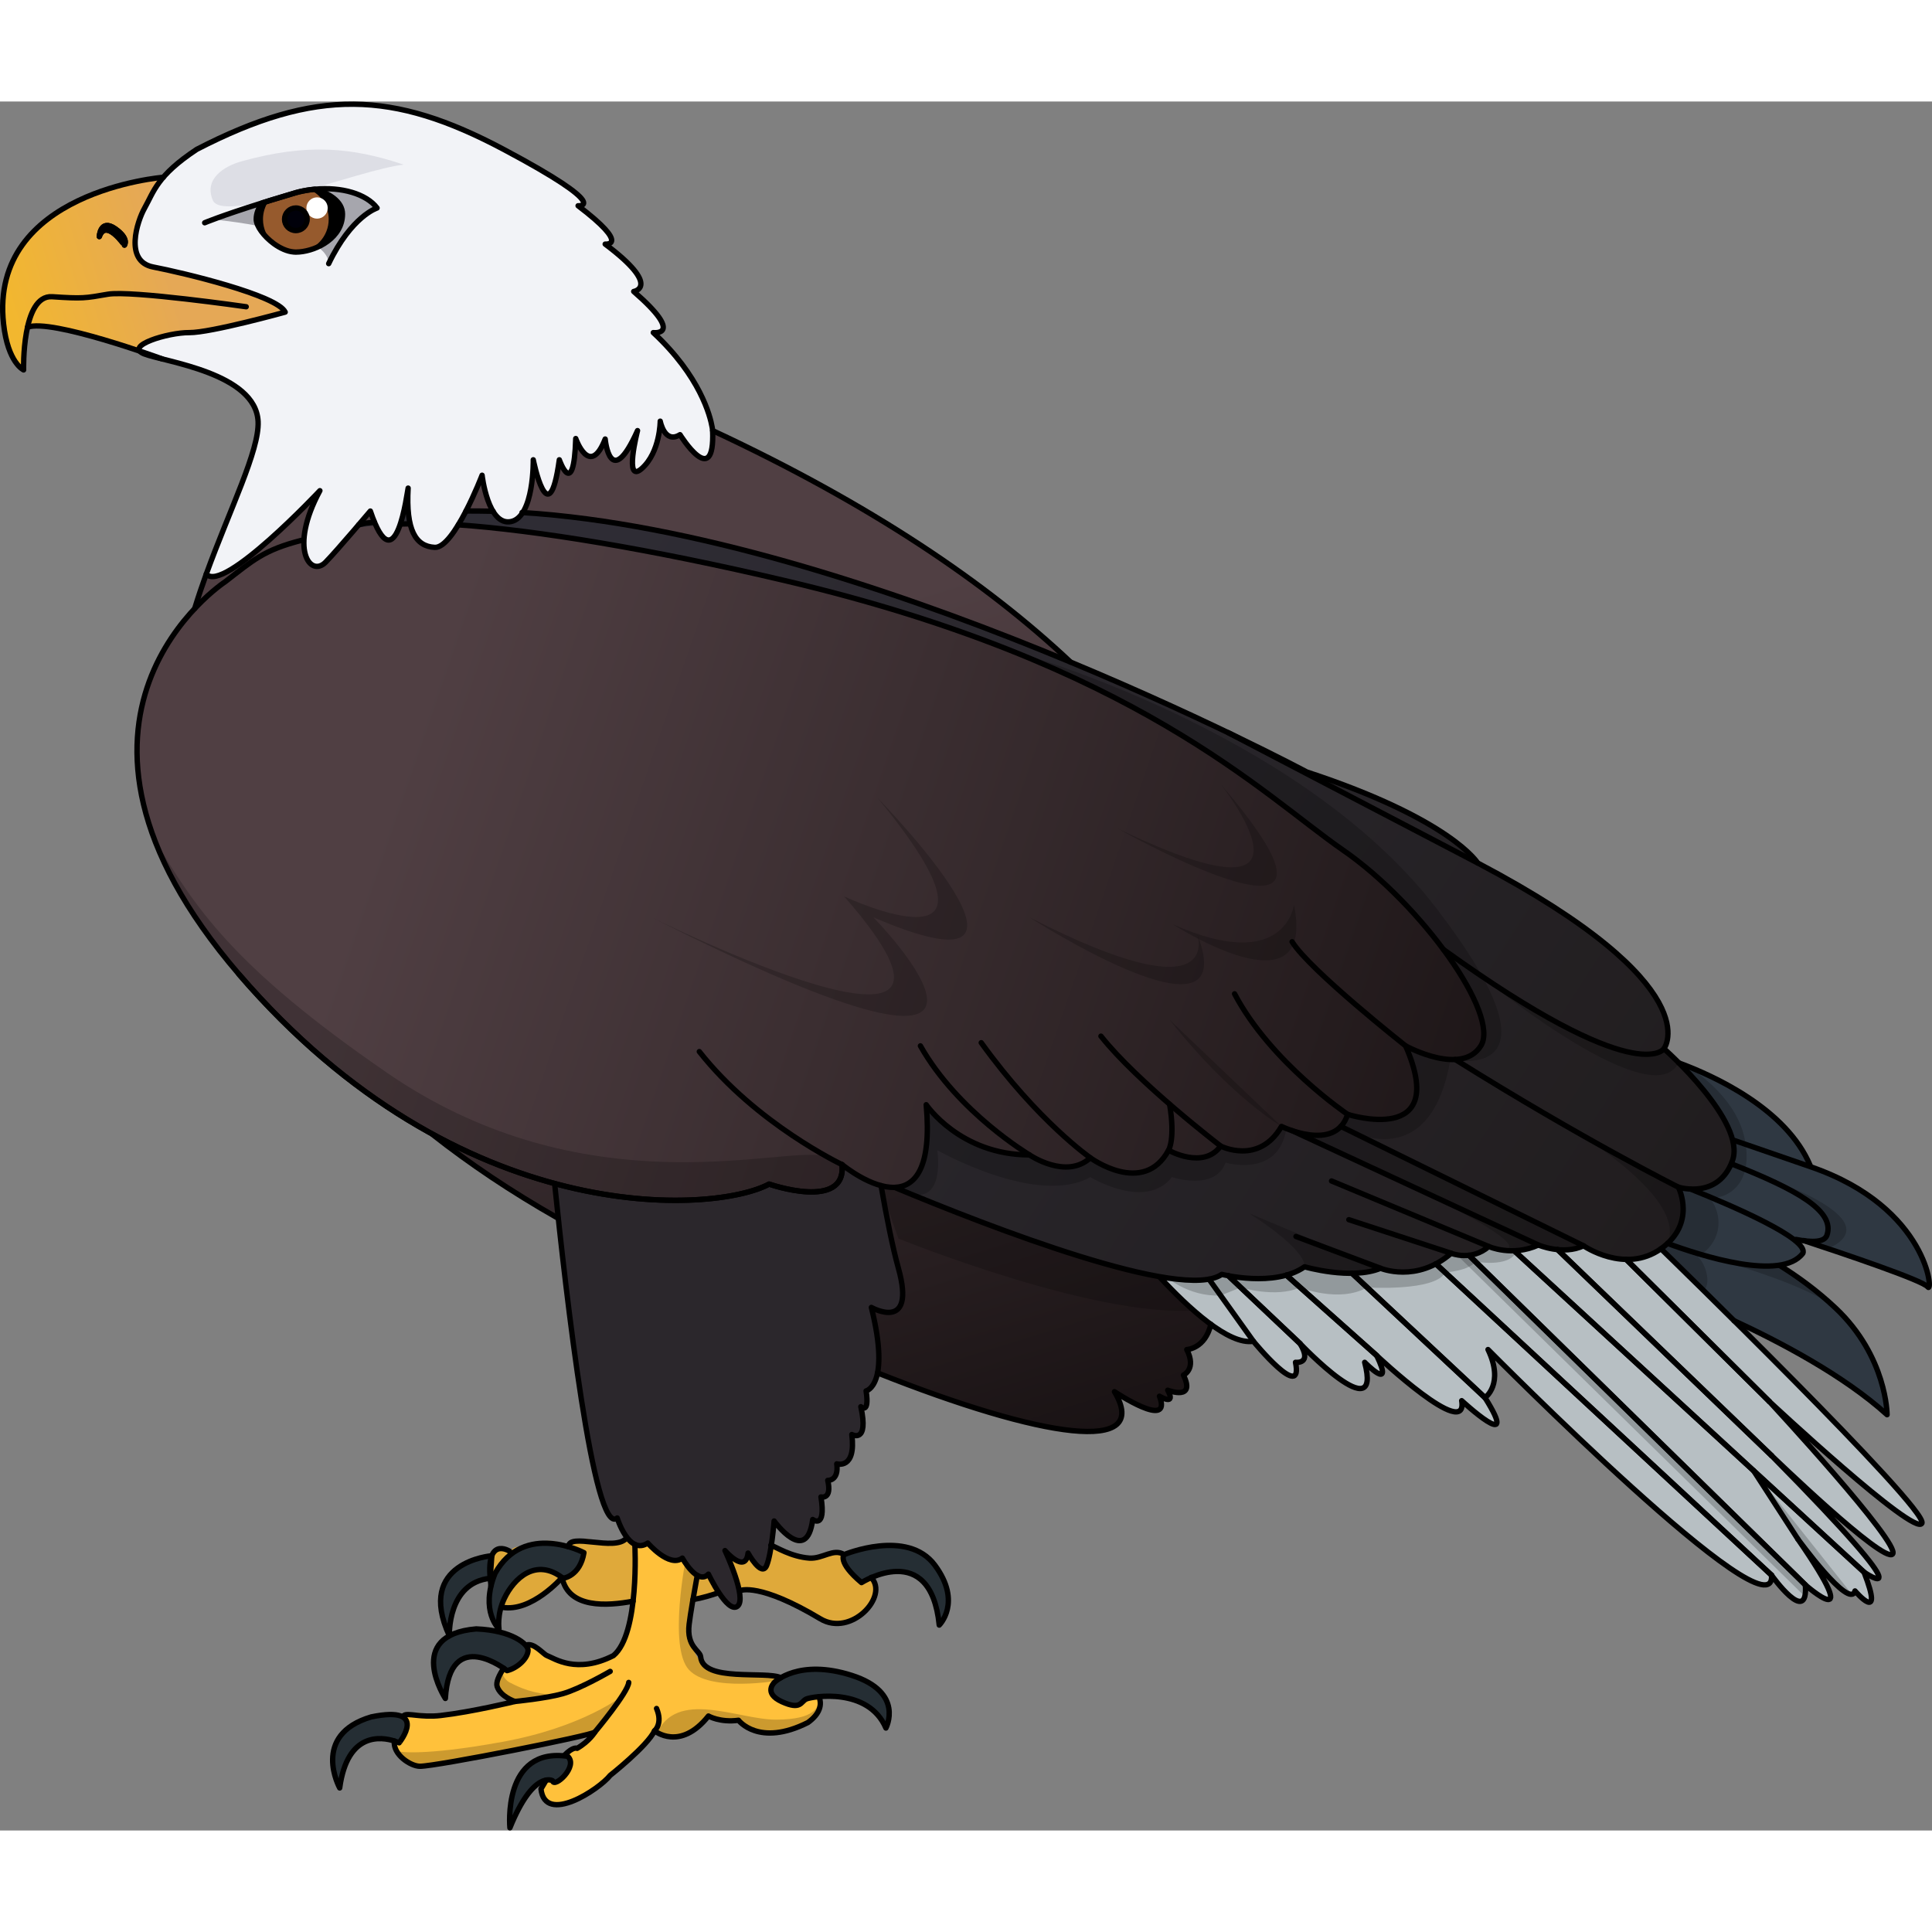 <?xml version="1.0" encoding="utf-8"?>
<!-- Created by: Science Figures, www.sciencefigures.org, Generator: Science Figures Editor -->
<svg version="1.1" xmlns="http://www.w3.org/2000/svg" xmlns:xlink="http://www.w3.org/1999/xlink" 
	 width="800px" height="800px" viewBox="0 0 360.202 322.352" enable-background="new 0 0 360.202 322.352"
	 xml:space="preserve">
<rect x="0" y="0" width="360.202" height="322.352" fill="#808080" stroke="none"/>
<g id="Layer_1">
</g>
<g id="Camada_3">
</g>
<g id="Camada_2">
	<g>
		<g>
			<g>
				<g>
					<path fill="#2F3842" d="M308.177,211.839c0,0,22.9,9.627,27.947,2.898c1.589-3.739-26.452-14.114-26.452-14.114
						L308.177,211.839z"/>
					<path fill="#2F3842" d="M309.579,178.096c0,0,24.302,6.823,28.695,22.526c4.393,15.703-34.116-13.366-34.116-13.366
						L309.579,178.096z"/>
					<path fill="#2F3842" d="M331.807,210.904c0,0,26.47,8.506,27.591,10.095c1.122,1.589,0.187-14.768-21.685-22.339
						c-21.872-7.571-23.18-7.945-23.18-7.945l-1.776,12.73L331.807,210.904z"/>
					<path opacity="0.2" d="M328.355,200.352c0,0,24.73,7.96,12.468,13.522l-6.862-3.198L328.355,200.352z"/>
					<path fill="#2F3842" d="M314.066,223.335c0,0,24.395,9.347,37.762,21.498c0,0,0-10.842-9.627-19.909
						c-9.627-9.067-20.809-13.273-20.809-13.273l-11.438-2.778l-4.206-0.4L314.066,223.335z"/>
					<path fill="#2F3842" d="M309.299,202.679c0,0,29.536,13.833,31.312,8.693s-7.758-9.627-23.367-15.422
						c-15.609-5.795-7.945,6.262-7.945,6.262V202.679z"/>
					<linearGradient id="SVGID_1_" gradientUnits="userSpaceOnUse" x1="109.564" y1="62.519" x2="177.997" y2="282.166">
						<stop  offset="0.198" style="stop-color:#503F43"/>
						<stop  offset="1" style="stop-color:#110C0D"/>
					</linearGradient>
					<path fill="url(#SVGID_1_)" d="M232.411,212.796c-3.13,9.34-6.58,14.84-6.58,14.84c-0.27,1.37-0.74,2.36-1.29,3.09
						c-0.74,0.99-1.6,1.48-2.26,1.73c-0.01,0-0.01,0-0.01,0c-0.59,0.22-1.01,0.23-1.01,0.23c1.87,3.64-0.62,4.76-0.62,4.76
						c2.32,4.77-2.64,2.93-2.93,2.82c1.6,2.96-1.33,1.24-1.54,1.12c2.5,6.43-8.39-0.85-8.39-0.85c6.74,11.35-11.91,8.93-40.63-2.11
						c-1.16-0.45-2.34-0.91-3.54-1.39c-16.85-6.69-36.79-16.15-56.97-27.38c-0.65-0.36-1.3-0.72-1.95-1.09
						c-57.62-32.39-70.87-75.71-71.5-95.27c-0.26-7.98,2.25-16.86,5.27-25.2l0.01,0.01c8.21-24.31,71.3-40.66,94.39-26.75
						C248.811,115.446,242.261,183.286,232.411,212.796z"/>
					<path opacity="0.2" d="M232.411,207.254c-3.13,9.34-6.58,14.84-6.58,14.84c-0.27,1.37-0.74,2.36-1.29,3.09
						c-18.22,2.58-57.03-13.19-57.03-13.19l-11.75-33.04l68.23,20.37C223.991,199.324,229.081,202.604,232.411,207.254z"/>
					<path opacity="0.2" d="M316.499,215.338c1.955-0.984,3.402-2.92,3.791-5.074c0.389-2.154-0.288-4.474-1.774-6.081
						c2.45,0.649,5.082-1,6.22-3.264s1.059-4.955,0.56-7.44c-1.362-6.779-7.434-11.983-13.455-15.384
						c-1.29-0.729-1.164-2.249-2.572-1.791c-1.746,0.569-9.685-2.25-10.276-0.511c-1.645,4.842-5.807,10.892-6.884,15.892
						c-1.045,4.854,8.085,13.484,8.708,18.411c0.623,4.926,2.678,9.81,6.409,13.086c1.218,1.069,2.72,1.991,4.339,1.905
						c2.291-0.121,1.769-1.828,2.961-2.717c0.898-0.67,1.192,0.079,2.216-0.182C319.502,221.486,318.145,216.741,316.499,215.338z"
						/>
					<path fill="#B7BFC3" d="M209.988,211.932c0,0,15.983,20.47,23.694,19.208c0,0,9.394,11.497,7.851,3.926
						c0,0,3.225,0.421,0.841-3.505c0,0,15.422,16.264,12.058,3.505c0,0,5.608,5.748,2.243-1.262c0,0,17.105,16.123,15.843,8.412
						c0,0,11.216,10.375,4.346-0.561c0,0,3.645-2.524,0.561-8.973c0,0,53.838,54.399,52.857,42.061c0,0,6.87,9.671,6.309,1.821
						c0,0,11.497,10.096-1.402-8.551c0,0,9.674,13.319,10.656,9.674c0,0,5.608,6.59,1.682-3.505c0,0,13.039,8.973-17.245-21.732
						c0,0,20.89,20.189,22.573,18.367c1.682-1.823-22.993-28.461-22.993-28.461s27.2,25.377,28.461,22.713
						c1.262-2.664-48.651-51.174-48.651-51.174l-31.406-18.367L209.988,211.932z"/>
					<path opacity="0.2" d="M217.141,218.927c0,0,4.32,3.968,10.44,3.679l3.739-1.499c0,0,6.589,2.03,11.055,0
						c0,0,7.299,2.953,12.517,0c0,0,12.683,0.792,14.55-2.789c0,0,4.524-0.324,5.632-2.033c0,0,6.11,1.16,7.569-1.714
						C282.642,214.571,219.661,181.877,217.141,218.927z"/>
					<path fill="#DFA93A" d="M122.449,278.476c0,0-15.707,5.4-17.567-3.51c0,0-13.569,12.39-13.381,1.35
						c-1.17-9.09,3.512-6.03,3.512-6.03c1.798-1.8,2.698-0.09,2.698-0.09s3.6-3.628,8.28-0.734c0,0,1.8-2.866,5.67-0.706
						c0,0,1.658-0.72,2.404,0.36c0,0,3.716-2.07,6.416-2.07c1.905,0,9.831-2.669,25.858,3.324c4.057,1.517,8.419,0.336,11.042,0.546
						c7.778,0.624,8.408,14.13-2.622,12.514c0,0-13.218-7.474-19.383-5.944C132.23,278.267,126.037,281.446,122.449,278.476z"/>
					<linearGradient id="SVGID_2_" gradientUnits="userSpaceOnUse" x1="94.278" y1="112.836" x2="305.958" y2="248.916">
						<stop  offset="0" style="stop-color:#2E2C34"/>
						<stop  offset="1" style="stop-color:#201C1D"/>
					</linearGradient>
					<path fill="url(#SVGID_2_)" d="M322.991,197.486c-2.59,7.12-9.73,5.02-10.08,4.92c0.02,0.04,0.19,0.38,0.38,0.94
						c0.67,2.01,1.57,6.87-3.62,10.55c-6.73,4.77-14.44-0.56-14.44-0.56c-3.78,1.82-8.41-0.14-8.41-0.14
						c-4.91,2.24-9.25,0.28-9.25,0.28c-3.23,2.8-7.01,1.26-7.01,1.26c-6.45,5.61-13.16,2.8-13.16,2.8
						c-5.45,2.25-14.18-0.28-14.18-0.28c-5.61,3.93-15.43,1.41-15.43,1.41c-1.43,1-3.89,1.3-7.05,1.07
						c-13.47-0.94-39.69-11.28-53.95-17.29c-0.94-0.4-1.83-0.77-2.66-1.13c-1.42-0.6-2.67-1.14-3.7-1.6
						c-1.97-0.86-3.19-1.41-3.41-1.5c-0.02-0.01-0.03-0.02-0.03-0.02c0.84,8.69-13.6,3.64-13.6,3.64
						c-5.25,2.85-20.63,5.12-39.98-0.1c-17.85-4.81-39.08-16.01-58.86-39.02c-41.22-47.95,0-73.19,0-73.19
						c2.8-2.41,5.89-4.44,9.24-6.14h0.01c57.51-29.12,189.84,41.62,189.84,41.62c26.92,8.83,31.85,16.96,31.85,16.96
						c43.63,23,34.74,34.63,34.74,34.63s6.45,5.69,10.29,11.68C322.621,191.546,323.931,194.906,322.991,197.486z"/>
					<path opacity="0.2" d="M166.791,202.446c0,0,9.339,6.07,7.975-6.92c0,0,18.615,10.59,28.515,5.01c0,0,10.284,6.3,15.222,0
						c0,0,8.018,2.7,9.988-2.7c0,0,9.908,2.949,11.339-6.355s-17.469-12.005-17.469-12.005l-57.42-5.22l-2.1,11.951L166.791,202.446
						z"/>
					<path fill="#FFC13B" d="M152.941,298.646c-3.18,7.14-11.79,6.207-15.25,3.16c0,0-4.25,0.1-5.61-0.8
						c-6.55,6.14-7.61,2.55-9.92,3.21c-0.88,0.25-1.82,1.45-3.53,3.61c-5.45,6.89-21.21,15.26-16.78,5.11
						c1.22-3.95,7.35-7.11,8.07-8.04c0.32-0.4-0.39-0.39-2.96,0.16c-5.48,1.18-15.81,3.51-18.72,3.77
						c-6.98,2.3-11.07,1.62-12.76,0.41c-0.31-0.22-0.57-0.47-0.79-0.74c-0.07-0.07-0.12-0.15-0.18-0.23
						c-0.04-0.06-0.08-0.12-0.12-0.18c-0.07-0.11-0.14-0.22-0.19-0.34c-0.04-0.06-0.07-0.11-0.09-0.17c-0.01,0-0.01,0-0.01,0
						c-1.04-2.27-0.01-5.3,1.2-6.66c1.77-1.45,6.26,0.47,6.26,0.47c4.99-1.12,10.55-2.62,14.44-3.09c-3.58-0.77-3.56-3.34-2.3-5.77
						c1.06-2.07,3.01-4.04,4.4-4.74c4.38,1.6,6.95,3.73,11.53,3.29c10.95,0.43,7.61-19.27,9.44-23.88c3.1-5.51,11.61-0.4,12.31,0.04
						c-0.23,1.63-0.68,3.94-1.14,6.3c-0.39,2.02-0.78,4.07-1.04,5.76c-2.34,12.87,3.57,14.07,10.11,14.16h0.13
						c2.52,0.03,5.12-0.09,7.37,0.23c2.71,0.39,4.91,1.41,5.87,4.09v0.01C152.781,298.056,152.871,298.346,152.941,298.646z"/>
					<path opacity="0.2" d="M109.921,304.896c0.32-0.4-0.39-0.39-2.96,0.16c-5.48,1.18-15.81,3.51-18.72,3.77
						c-6.98,2.3-11.07,1.62-12.76,0.41c-0.31-0.22-0.57-0.47-0.79-0.74c-0.07-0.07-0.12-0.15-0.18-0.23
						c-0.04-0.06-0.08-0.12-0.12-0.18c-0.07-0.11-0.14-0.22-0.19-0.34c-0.04-0.05-0.07-0.11-0.1-0.17c0,0,0,0,0.01,0
						c0.24,0.06,4.4,1,19.51-1.74c15.09-2.73,22.49-8.6,22.94-8.96L109.921,304.896z"/>
					<path opacity="0.2" d="M146.811,293.686l-1.67,0.71c0,0-12.78,2.26-16.7-2.01c-3.92-4.26-0.5-21.12-0.5-21.12l2.3,2.27
						c-0.39,2.02-0.78,4.07-1.04,5.76c-2.34,12.87,3.57,14.07,10.11,14.16c0.02,0.03,0.03,0.05,0.03,0.05
						c0.03-0.02,0.07-0.03,0.1-0.05C141.961,293.486,144.561,293.366,146.811,293.686z"/>
					<path fill="#2B272C" d="M162.461,224.826c3.64,14.59-0.98,15.57-0.98,15.57c0.08,0.52,0.12,0.96,0.14,1.33
						c0.17,2.81-1.12,1.61-1.12,1.61c1.54,7.01-1.69,5.19-1.69,5.19c0.84,6.59-2.8,5.47-2.8,5.47c0.42,3.22-1.68,3.08-1.68,3.08
						c0.84,3.65-1.27,3.09-1.27,3.09c0.99,6.16-1.54,4.2-1.54,4.2c-1.12,8.69-7.2,0.28-7.2,0.28s-0.46,6.08-1.4,8.32
						c-0.93,2.24-3.46-2.34-3.46-2.34c-0.45,3.93-4.14-0.27-4.29-0.44c0.2,0.43,4.15,8.9,2.33,10.35c-1.87,1.5-5.42-5.98-5.42-5.98
						c-2.06,2.15-4.86-2.99-4.86-2.99c-2.43,1.87-6.45-2.8-6.45-2.8c-3.55,2.33-5.7-4.68-5.7-4.68
						c-4.36,3.71-9.56-41.85-11.66-62.35c-0.61-5.89-0.96-9.71-0.96-9.71l57.76-16.55c0,0,1.48,11.31,3.4,22.84
						c0.17,1,0.34,2,0.52,3c1.07,6.22,2.26,12.22,3.38,16.22C170.871,229.596,162.461,224.826,162.461,224.826z"/>
					<path fill="#252E34" d="M144.419,294.699c0,0-2.243,2.01,1.355,3.645s3.492-0.047,4.574-0.514
						c1.081-0.467,11.55-2.243,14.821,5.421c0,0,3.552-6.636-6.356-9.814C148.906,290.259,144.419,294.699,144.419,294.699z"/>
					<path fill="#252E34" d="M103.012,313.066c0,0-3.552-2.056-7.945,8.786c0,0-1.467-15.105,10.777-13.329
						C107.901,310.392,103.302,314.57,103.012,313.066z"/>
					<path fill="#252E34" d="M74.411,306.009c0,0-9.324-4.579-11.076,8.412c0,0-5.468-9.884,5.889-13.249
						C80.159,298.929,74.411,306.009,74.411,306.009z"/>
					<path fill="#252E34" d="M94.53,292.549c0,0-10.655-8.482-11.497,5.188c0,0-7.711-11.847,5.748-12.969
						c6.75,0.264,9.675,2.916,9.674,3.926C98.454,290.33,96.344,292.128,94.53,292.549z"/>
					<path fill="none" d="M110.91,303.999c0,0,0.794-1.402,1.869-1.589c0,0-0.467-1.215,0.981-1.776c0,0-0.467-1.122,1.869-2.337
						c0,0,1.496-1.729,1.589-3.552"/>
					<path fill="none" d="M122.033,303.766c0,0,1.589-1.309,0.374-4.159"/>
					<path opacity="0.2" d="M249.989,191.086l-12.869-8.37l-48.988-80.48c0,0,53.848,14.6,79.588,48.08s2.693,28.289,2.693,28.289
						C266.447,201.494,249.989,191.086,249.989,191.086"/>
					<linearGradient id="SVGID_3_" gradientUnits="userSpaceOnUse" x1="11.866" y1="106.069" x2="322.906" y2="212.629">
						<stop  offset="0.198" style="stop-color:#503F43"/>
						<stop  offset="1" style="stop-color:#110C0D"/>
					</linearGradient>
					<path fill="url(#SVGID_3_)" d="M276.091,176.056c-3.53,5.64-13.61,0.24-14.03,0.01c8.26,18.89-10.81,12.77-10.81,12.77
						c-2.25,7.2-12.33,2.25-12.33,2.25c-4.23,7.29-11.34,3.66-11.34,3.66c-3.24,4.46-9.72,0.78-9.72,0.78
						c-4.68,8.67-14.58,1.41-14.58,1.41c-4.5,4.14-11.34-0.54-11.34-0.54c-12.96,0-19.26-9.36-19.26-9.36
						c1.07,11.92-2.11,15.28-5.89,15.41c-4.29,0.15-9.34-3.88-9.77-4.23c-0.02-0.01-0.03-0.02-0.03-0.02
						c0.03,0.33,0.04,0.64,0.03,0.93c-0.27,7.38-13.63,2.71-13.63,2.71c-0.77,0.41-1.75,0.82-2.93,1.19
						c-14.35,4.49-57.82,4-95.91-40.31c-7.98-9.28-12.96-17.71-15.82-25.27c-11.88-31.5,13.27-47.92,13.27-47.92
						c15.75-12.16,35.78-15.12,90.19-3.4c4.49,0.97,9.23,2.04,14.21,3.21c65.28,15.36,89.16,39.98,103.92,50.18
						C265.081,149.716,279.691,170.296,276.091,176.056z"/>
					<path fill="#252E34" d="M160.621,276.136c0,0,12.87-8.19,14.49,7.92c0,0,4.32-4.23-0.81-11.16
						c-5.13-6.93-16.92-1.98-16.92-1.98S156.031,272.266,160.621,276.136z"/>
					<path fill="#252E34" d="M104.971,275.332c0,0,3.18-0.366,3.9-4.776c0,0-11.16-5.898-16.57,3.857
						c-2.844,7.104,0.73,10.355,0.73,10.355s-0.414-2.699,0.99-5.662C95.816,275.317,99.954,271.396,104.971,275.332z"/>
					<path fill="#252E34" d="M91.694,271.128c0,0-14.288,1.112-7.915,14.94c0,0-0.414-9.92,7.614-10.736L91.694,271.128z"/>
					<line fill="none" x1="243.641" y1="125.006" x2="192.481" y2="106.396"/>
					<line fill="none" x1="275.491" y1="141.966" x2="230.172" y2="120.107"/>
					<line fill="none" x1="335.19" y1="268.014" x2="326.935" y2="255.263"/>
					<line fill="none" x1="242.375" y1="231.561" x2="229.015" y2="218.927"/>
					<line fill="none" x1="256.676" y1="233.804" x2="239.83" y2="218.811"/>
					<line fill="none" x1="276.865" y1="241.655" x2="252.063" y2="218.461"/>
					<path fill="none" d="M76.891,66.156c0,0.01,0,0.03-0.01,0.04"/>
					<linearGradient id="SVGID_4_" gradientUnits="userSpaceOnUse" x1="2.475" y1="40.709" x2="66.018" y2="21.647">
						<stop  offset="0" style="stop-color:#F2B72F"/>
						<stop  offset="0.458" style="stop-color:#E5A856"/>
					</linearGradient>
					<path fill="url(#SVGID_4_)" d="M5.131,42.083c4.19-2.138,25.135,5.919,25.135,5.919l36.575-7.486l-36.39-26.39
						c0,0-32.523,2.589-29.788,27.318c0.808,7.308,3.739,8.599,3.739,8.599S4.272,42.522,5.131,42.083z"/>
					<path fill="#F2F3F7" d="M126.781,62.116c-2.88,1.8-3.69-2.52-3.69-2.52s0,5.76-3.42,8.82c-3.42,3.06-0.81-7.06-0.81-7.06
						c-5.13,11.47-6.03,1.57-6.03,1.57c-2.88,7.38-5.49-0.09-5.49-0.09c-0.36,11.7-3.06,3.96-3.06,3.96c-1.98,14.4-4.86,0-4.86,0
						s0.18,10.62-4.14,11.52c-4.32,0.9-5.4-8.64-5.4-8.64s-5.22,13.63-8.82,13.45c-3.6-0.18-5.628-4.202-4.969-11.048
						c-0.158,0.533-2.531,17.518-7.043,4.277c0,0-6.015,7.137-8.328,9.521c-2.87,2.96-6.93-2.49-1.08-13.32
						c0,0-18.05,19.23-21.17,15.55l-0.01-0.01c4.4-12.11,9.91-23.07,9.66-28.43c-0.42-9.04-17.45-11.14-21.24-12.61
						c-3.78-1.48,4.42-4,8.41-3.97c4,0.03,17.88-3.82,17.88-3.82c-1.47-3.15-19.14-7.36-24.61-8.41c-5.46-1.05-2.97-8.55-1.61-10.97
						c1.75-3.12,2.31-6.06,9.74-10.97c22.3-11.5,36.6-10.94,57.19,0c20.58,10.94,13.9,10.52,13.9,10.52
						c9.95,7.57,5.05,7.15,5.05,7.15c10.65,7.99,5.32,8.83,5.32,8.83c9.68,8.41,3.65,7.67,3.65,7.67
						c8.75,8.13,10.61,15.55,10.98,17.67c0.02,0.2,0.072,0.398,0.08,0.6C133.312,72.646,126.781,62.116,126.781,62.116z"/>
					<path fill="#A6A6AD" d="M39.257,21.956c0,0,21.744,1.7,22.024,8.27c0,0,3.12-8.357,9.02-10.373
						C70.301,19.853,64.953,10.955,39.257,21.956z"/>
					<path d="M63.851,20.976c0,4.67-5.31,7.1-8.69,7.1c-3.39,0-7.39-4.02-7.39-6.12c0-1.12,0.44-2.16,1.14-3.06h0.01
						c0.38-0.12,0.76-0.24,1.16-0.36c0-0.01,0-0.01,0.01-0.01c1.52-0.47,3.2-0.98,5.07-1.53c0.88-0.24,1.78-0.42,2.66-0.54
						c0.29-0.04,0.58-0.08,0.87-0.1h0.01C61.361,17.106,63.851,18.666,63.851,20.976z"/>
					<path fill="#965A2D" d="M61.281,21.956c0,3.16-2.4,5.76-5.47,6.09c-0.22,0.02-0.44,0.03-0.65,0.03c-0.13,0-0.26-0.01-0.39-0.02
						c-1.42-0.08-2.71-0.65-3.7-1.54c-0.01-0.01-0.02-0.02-0.04-0.03c-1.23-1.12-2-2.74-2-4.53c0-1.27,0.39-2.44,1.05-3.42
						c0-0.01,0-0.01,0.01-0.01c1.52-0.47,3.2-0.98,5.07-1.53c0.88-0.24,1.78-0.42,2.66-0.54
						C59.871,17.436,61.281,19.526,61.281,21.956z"/>
					<circle fill="#00000A" cx="55.156" cy="21.956" r="2.103"/>
					<circle fill="#FFFFFF" cx="59.112" cy="19.853" r="1.986"/>
				</g>
				<path opacity="0.2" d="M157.021,199.126c-0.27,7.38-13.63,2.71-13.63,2.71c-10.09,5.47-57.62,8.83-98.84-39.12
					c-7.98-9.28-12.96-17.71-15.82-25.27c7.56,12.707,14.594,23.818,43.51,43.695c34.628,23.803,68.94,14.955,79.17,15.245
					c1.7,0.04,3.59,0.14,4.79,1.35C156.611,198.146,156.881,198.616,157.021,199.126z"/>
				<path opacity="0.2" d="M152.941,298.646c-3.18,7.14-11.61,5.81-15.25,3.16c0,0-4.76-0.29-5.61-0.8
					c-6.55,6.14-7.45,2.92-9.76,3.58c3.66-8.87,15.32-2.84,22.46-2.9c7.04-0.06,7.87-2.22,7.9-3.9
					C152.781,298.056,152.871,298.346,152.941,298.646z"/>
				<path opacity="0.2" d="M103.651,297.126c-1.43,0.24-6.57,1.25-7.65,1.17c-3.58-0.77-3.56-3.34-2.3-5.77
					c-0.17,1.07,0.8,1.96,1.31,2.22C97.081,295.796,99.251,296.826,103.651,297.126z"/>
				<path fill="none" d="M313.291,203.346l-25.82-14.97c-0.03-0.01-0.06-0.03-0.08-0.04"/>
				<path opacity="0.2" d="M282.302,185.331c0,0,33.179,16.881,28.602,27.569c-3.755,8.769,0,0,0,0s6.678-6.408,0.648-11.185
					s0,0,0,0L282.302,185.331"/>
				<path opacity="0.2" d="M243.221,217.256c0,0,0.98-2.66-10.3-9.96l24.48,10.24C257.401,217.536,250.28,219.876,243.221,217.256z"
					/>
				<path opacity="0.2" d="M252.063,197.058c0,0,34.618,15.683,28.618,16.99c0,0,4.72,0.228,6.14-0.852L252.063,197.058z"/>
				<path fill="#DDDEE5" d="M45.004,11.161c-3.168,0.88-7.041,3.248-5.326,7.252c1.934,4.514,27.449-5.77,35.588-6.64
					C65.663,8.546,57.259,7.756,45.004,11.161z"/>
				<path opacity="0.2" d="M208.414,135.556c0,0,51.026,28.8,19.166-8.28C227.581,127.276,250.268,155.716,208.414,135.556z"/>
				<path opacity="0.2" d="M191.941,152.105c0,0,40.082,25.789,31.291,3.18C223.232,155.285,228.481,170.815,191.941,152.105z"/>
				<path opacity="0.2" d="M218.642,153.389c0,0,26.838,17.35,22.606-3.643C241.248,149.745,239.717,162.792,218.642,153.389z"/>
				<path opacity="0.2" d="M121.493,152.105c0,0,69.788,34.777,35.888-3.906c0,0,34.835,16.34,6.227-18.372
					c0,0,38.113,38.947-0.767,22.278C162.841,152.105,203.281,193.447,121.493,152.105z"/>
				<path opacity="0.2" d="M319.921,215.876c0,0,16.599,4.457,22.279,9.049l-10.196-7.799
					C332.004,217.125,323.641,217.475,319.921,215.876z"/>
				<polygon opacity="0.2" points="329.101,257.953 340.042,274.583 345.361,278.416 				"/>
				<polygon opacity="0.2" points="271.309,214.736 336.19,278.416 336.592,276.564 273.875,215.111 				"/>
				<path opacity="0.2" d="M278.641,165.076c0,0,29.54,23.781,34.27,14.171l-2.68-2.65
					C310.231,176.596,308.835,183.796,278.641,165.076z"/>
				<path opacity="0.2" d="M244.285,193.447l5.704-2.361l45.241,22.25c0,0-3.35,2.26-8.41-0.14L244.285,193.447z"/>
			</g>
			<path opacity="0.2" d="M238.921,191.086c0,0-9.5-5.49-20.86-19.89"/>
		</g>
		<g>
			<path fill="none" stroke="#000000" stroke-linecap="round" stroke-linejoin="round" stroke-miterlimit="10" d="M18.516,25.181
				c0,0,0.187-3.365,2.898-1.496s1.788,3.084,1.788,3.084S19.731,21.722,18.516,25.181z"/>
			<path fill="none" stroke="#000000" stroke-linecap="round" stroke-linejoin="round" stroke-miterlimit="10" d="M323.298,227.306
				c8.316,3.85,20.442,10.175,28.529,17.528c0,0,0-10.842-9.627-19.909c-3.44-3.239-7.078-5.858-10.333-7.886"/>
			<path fill="none" stroke="#000000" stroke-linecap="round" stroke-linejoin="round" stroke-miterlimit="10" d="M216.212,219.17
				c5.338,5.753,12.873,12.722,17.47,11.97c0,0,9.394,11.497,7.851,3.926c0,0,3.225,0.421,0.841-3.505
				c0,0,15.422,16.264,12.058,3.505c0,0,5.608,5.748,2.243-1.262c0,0,17.105,16.123,15.843,8.412c0,0,11.216,10.375,4.346-0.561
				c0,0,3.645-2.524,0.561-8.973c0,0,53.838,54.399,52.857,42.061c0,0,6.87,9.671,6.309,1.821c0,0,11.497,10.096-1.402-8.551
				c0,0,9.674,13.319,10.656,9.674c0,0,5.608,6.59,1.682-3.505c0,0,13.039,8.973-17.245-21.732c0,0,20.89,20.189,22.573,18.367
				c1.682-1.823-22.993-28.461-22.993-28.461s27.2,25.377,28.461,22.713c1.262-2.664-48.651-51.174-48.651-51.174"/>
			<path fill="none" stroke="#000000" stroke-linecap="round" stroke-linejoin="round" stroke-miterlimit="10" d="M334.841,212.157
				c3.085,0.601,5.32,0.518,5.77-0.786c1.554-4.498-5.551-8.495-17.809-13.307"/>
			<path fill="none" stroke="#000000" stroke-linecap="round" stroke-linejoin="round" stroke-miterlimit="10" d="M310.904,212.899
				c6.225,2.3,21.249,7.132,25.221,1.837c1.136-2.672-12.865-8.735-20.945-11.976"/>
			<path fill="none" stroke="#000000" stroke-linecap="round" stroke-linejoin="round" stroke-miterlimit="10" d="M336.28,212.363
				c7.598,2.503,22.289,7.461,23.118,8.636c1.122,1.589,0.187-14.768-21.685-22.339c-6.408-2.218-11.05-3.818-14.412-4.973"/>
			<path fill="none" stroke="#000000" stroke-linecap="round" stroke-linejoin="round" stroke-miterlimit="10" d="M313.014,179.247
				c6.433,2.377,20.049,8.517,24.498,19.182"/>
			<path fill="none" stroke="#000000" stroke-linecap="round" stroke-linejoin="round" stroke-miterlimit="10" d="M133.878,278.053
				c-1.165,0.407-2.883,0.938-4.684,1.255"/>
			<path fill="none" stroke="#000000" stroke-linecap="round" stroke-linejoin="round" stroke-miterlimit="10" d="M162.419,275.171
				c3.37,3.509-3.738,11.157-9.477,7.715c-11.34-6.8-14.876-5.277-14.876-5.277"/>
			<path fill="none" stroke="#000000" stroke-linecap="round" stroke-linejoin="round" stroke-miterlimit="10" d="M143.713,269.163
				c0.997,0.332,3.759,2.151,7.183,2.403c2.468,0.182,4.505-1.91,6.485-0.65"/>
			<path fill="none" stroke="#000000" stroke-linecap="round" stroke-linejoin="round" stroke-miterlimit="10" d="M105.991,269.462
				c0-2.722,8.61,0.908,10.773-1.579"/>
			<path fill="none" stroke="#000000" stroke-linecap="round" stroke-linejoin="round" stroke-miterlimit="10" d="M91.517,276.78
				c-0.008-0.149-0.013-0.304-0.016-0.464c-1.17-9.09,3.512-6.03,3.512-6.03"/>
			<path fill="none" stroke="#000000" stroke-linecap="round" stroke-linejoin="round" stroke-miterlimit="10" d="M118.032,279.599
				c-4.795,0.901-12.026,1.421-13.243-4.406c0,0-5.668,6.523-11.167,5.547"/>
			<path fill="none" stroke="#000000" stroke-linecap="round" stroke-linejoin="round" stroke-miterlimit="10" d="M225.754,227.987
				c-1.077,4.566-4.494,4.699-4.494,4.699c1.87,3.64-0.62,4.76-0.62,4.76c2.32,4.77-2.64,2.93-2.93,2.82
				c1.6,2.96-1.33,1.24-1.54,1.12c2.5,6.43-8.39-0.85-8.39-0.85c7.01,11.811-13.459,8.712-44.173-3.5"/>
			<path fill="none" stroke="#000000" stroke-linecap="round" stroke-linejoin="round" stroke-miterlimit="10" d="M132.861,61.356
				c29.544,13.782,51.135,28.457,66.745,43.163"/>
			<path fill="none" stroke="#000000" stroke-linecap="round" stroke-linejoin="round" stroke-miterlimit="10" d="M36.291,94.547
				c0.665-2.17,1.401-4.328,2.17-6.451"/>
			<path fill="none" stroke="#000000" stroke-linecap="round" stroke-linejoin="round" stroke-miterlimit="10" d="M104.051,208.205
				c-8.814-4.996-16.581-10.247-23.416-15.627"/>
			<path fill="none" stroke="#000000" stroke-linecap="round" stroke-linejoin="round" stroke-miterlimit="10" d="M156.991,198.196
				c0.84,8.69-13.6,3.64-13.6,3.64c-10.09,5.47-57.62,8.83-98.84-39.12"/>
			<path fill="none" stroke="#000000" stroke-linecap="round" stroke-linejoin="round" stroke-miterlimit="10" d="M97.329,76.628
				c63.126,3.909,146.312,48.378,146.312,48.378c26.92,8.83,31.85,16.96,31.85,16.96c43.63,23,34.74,34.63,34.74,34.63
				s15.43,13.6,12.76,20.89c-2.59,7.12-9.73,5.02-10.08,4.92c0.1,0.2,3.38,6.8-3.24,11.49c-6.73,4.77-14.44-0.56-14.44-0.56
				c-3.78,1.82-8.41-0.14-8.41-0.14c-4.91,2.24-9.25,0.28-9.25,0.28c-3.23,2.8-7.01,1.26-7.01,1.26c-6.45,5.61-13.16,2.8-13.16,2.8
				c-5.45,2.25-14.18-0.28-14.18-0.28c-5.61,3.93-15.43,1.41-15.43,1.41c-7.33,5.094-42.929-8.668-61-16.22"/>
			<path fill="none" stroke="#000000" stroke-linecap="round" stroke-linejoin="round" stroke-miterlimit="10" d="M86.886,76.34
				c1.192-0.004,3.827,0.024,5.037,0.053"/>
			<path fill="none" stroke="#000000" stroke-linecap="round" stroke-linejoin="round" stroke-miterlimit="10" d="M103.404,201.731
				c2.104,20.505,7.308,66.061,11.666,62.357c0,0,2.15,7.01,5.702,4.673c0,0,4.019,4.673,6.449,2.804c0,0,2.804,5.141,4.86,2.991
				c0,0,3.552,7.478,5.421,5.982s-2.337-10.375-2.337-10.375s3.832,4.487,4.3,0.467c0,0,2.524,4.58,3.458,2.337
				s1.402-8.319,1.402-8.319s6.076,8.412,7.197-0.28c0,0,2.524,1.963,1.542-4.206c0,0,2.103,0.561,1.262-3.084
				c0,0,2.103,0.14,1.682-3.084c0,0,3.645,1.122,2.804-5.468c0,0,3.225,1.823,1.682-5.188c0,0,1.657,1.542,0.981-2.944
				c0,0,4.627-0.981,0.981-15.563c0,0,8.412,4.767,5.047-7.291c-1.071-3.837-2.198-9.491-3.238-15.418"/>
			<path fill="none" stroke="#000000" stroke-linecap="round" stroke-linejoin="round" stroke-miterlimit="10" d="M101.839,312.952
				c-0.311,0.508-0.636,1.059-0.977,1.656c0.748,6.777,10.889,0.039,12.899-2.532c0,0,6.917-5.46,8.272-8.311
				c0,0,4.72,3.926,10.048-2.757c0,0,2.15,1.262,5.608,0.794c0,0,3.785,5.047,12.945,0.421c2.265-1.645,2.66-3.352,2.048-4.823"/>
			<path fill="none" stroke="#000000" stroke-linecap="round" stroke-linejoin="round" stroke-miterlimit="10" d="M73.528,305.669
				c-0.318,2.522,3.042,4.711,4.767,4.711c3.131,0,32.241-5.773,32.615-6.38c0,0-0.981,1.682-3.318,3.038
				c0,0-0.686-0.433-2.394,1.325"/>
			<path fill="none" stroke="#000000" stroke-linecap="round" stroke-linejoin="round" stroke-miterlimit="10" d="M93.911,292.102
				c-0.884,1.322-1.47,2.626-1.227,3.392c0.608,1.916,3.318,2.804,3.318,2.804s-7.926,1.937-13.861,2.617
				c-3.688,0.423-6.162-0.555-6.843,0"/>
			<path fill="none" stroke="#000000" stroke-linecap="round" stroke-linejoin="round" stroke-miterlimit="10" d="M118.359,269.005
				c0,0,0.917,16.674-3.99,20.74c-6.848,3.491-10.965,0.542-12.385,0c-0.71-0.271-2.43-2.477-3.879-1.963"/>
			<path fill="none" stroke="#000000" stroke-linecap="round" stroke-linejoin="round" stroke-miterlimit="10" d="M145.58,293.87
				c-2.778-1.316-14.54,0.875-14.948-3.891c-0.101-1.175-2.664-1.823-2.15-6.076c0.238-1.971,0.888-5.691,1.517-9.113"/>
			<path fill="none" stroke="#000000" stroke-linecap="round" stroke-linejoin="round" stroke-miterlimit="10" d="M144.419,294.699
				c0,0-2.243,2.01,1.355,3.645s3.492-0.047,4.574-0.514c1.081-0.467,11.55-2.243,14.821,5.421c0,0,3.552-6.636-6.356-9.814
				C148.906,290.259,144.419,294.699,144.419,294.699z"/>
			<path fill="none" stroke="#000000" stroke-linecap="round" stroke-linejoin="round" stroke-miterlimit="10" d="M103.012,313.066
				c0,0-3.552-2.056-7.945,8.786c0,0-1.467-15.105,10.777-13.329C107.901,310.392,103.302,314.57,103.012,313.066z"/>
			<path fill="none" stroke="#000000" stroke-linecap="round" stroke-linejoin="round" stroke-miterlimit="10" d="M73.529,305.669
				c-2.366-0.762-8.773-1.789-10.195,8.752c0,0-5.468-9.884,5.889-13.249c10.936-2.243,5.188,4.837,5.188,4.837
				S74.079,305.846,73.529,305.669"/>
			<path fill="none" stroke="#000000" stroke-linecap="round" stroke-linejoin="round" stroke-miterlimit="10" d="M94.53,292.549
				c0,0-10.655-8.482-11.497,5.188c0,0-7.711-11.847,5.748-12.969c6.75,0.264,9.675,2.916,9.674,3.926
				C98.454,290.33,96.344,292.128,94.53,292.549z"/>
			<path fill="none" stroke="#000000" stroke-linecap="round" stroke-linejoin="round" stroke-miterlimit="10" d="M96.002,298.298
				c0,0,5.759-0.561,8.88-1.439c3.355-0.944,8.88-4.169,8.88-4.169"/>
			<path fill="none" stroke="#000000" stroke-linecap="round" stroke-linejoin="round" stroke-miterlimit="10" d="M110.91,303.999
				c0,0,6.216-7.431,6.309-9.253"/>
			<path fill="none" stroke="#000000" stroke-linecap="round" stroke-linejoin="round" stroke-miterlimit="10" d="M122.033,303.766
				c0,0,1.589-1.309,0.374-4.159"/>
			<path fill="none" stroke="#000000" stroke-linecap="round" stroke-linejoin="round" stroke-miterlimit="10" d="M74.9,78.768
				c0.463-0.012,0.954-0.021,1.507-0.028"/>
			<path fill="none" stroke="#000000" stroke-linecap="round" stroke-linejoin="round" stroke-miterlimit="10" d="M66.866,78.924
				c2.015-0.495,0.755-0.21,2.933-0.495"/>
			<path fill="none" stroke="#000000" stroke-linecap="round" stroke-linejoin="round" stroke-miterlimit="10" d="M85.449,78.924
				c14.547,1.026,35.632,4.457,60.952,10.415c65.28,15.36,89.16,39.978,103.92,50.178c14.76,10.2,29.37,30.78,25.77,36.54
				c-3.53,5.64-13.61,0.24-14.03,0.01c8.26,18.89-10.81,12.77-10.81,12.77c-2.25,7.2-12.33,2.25-12.33,2.25
				c-4.23,7.29-11.34,3.66-11.34,3.66c-3.24,4.46-9.72,0.78-9.72,0.78c-4.68,8.67-14.58,1.41-14.58,1.41
				c-4.5,4.14-11.34-0.54-11.34-0.54c-12.96,0-19.26-9.36-19.26-9.36c1.07,11.92-2.11,15.28-5.89,15.41
				c-4.29,0.15-9.34-3.88-9.77-4.23c-0.02-0.01-0.03-0.02-0.03-0.02c0.84,8.69-13.6,3.64-13.6,3.64
				c-10.09,5.47-57.62,8.83-98.84-39.12c-41.22-47.95-2.55-73.192-2.55-73.192c5.145-3.974,7.136-5.898,14.244-7.716"/>
			<path fill="none" stroke="#000000" stroke-linecap="round" stroke-linejoin="round" stroke-miterlimit="10" d="M160.621,276.136
				c0,0,12.87-8.19,14.49,7.92c0,0,4.32-4.23-0.81-11.16c-5.13-6.93-16.92-1.98-16.92-1.98S156.031,272.266,160.621,276.136z"/>
			<path fill="none" stroke="#000000" stroke-linecap="round" stroke-linejoin="round" stroke-miterlimit="10" d="M104.971,275.332
				c0,0,3.18-0.366,3.9-4.776c0,0-11.16-5.898-16.57,3.857c-2.844,7.104,0.73,10.355,0.73,10.355s-0.414-2.699,0.99-5.662
				C95.816,275.317,99.954,271.396,104.971,275.332z"/>
			<path fill="none" stroke="#000000" stroke-linecap="round" stroke-linejoin="round" stroke-miterlimit="10" d="M91.694,271.128
				c0,0-14.288,1.112-7.915,14.94c0,0-0.414-9.92,7.614-10.736L91.694,271.128z"/>
			
				<line fill="none" stroke="#000000" stroke-linecap="round" stroke-linejoin="round" stroke-miterlimit="10" x1="275.491" y1="141.966" x2="229.015" y2="117.689"/>
			
				<line fill="none" stroke="#000000" stroke-linecap="round" stroke-linejoin="round" stroke-miterlimit="10" x1="267.704" y1="216.706" x2="330.283" y2="274.743"/>
			
				<line fill="none" stroke="#000000" stroke-linecap="round" stroke-linejoin="round" stroke-miterlimit="10" x1="336.592" y1="276.564" x2="273.87" y2="215.111"/>
			
				<line fill="none" stroke="#000000" stroke-linecap="round" stroke-linejoin="round" stroke-miterlimit="10" x1="347.528" y1="274.183" x2="282.302" y2="214.258"/>
			
				<line fill="none" stroke="#000000" stroke-linecap="round" stroke-linejoin="round" stroke-miterlimit="10" x1="335.19" y1="268.014" x2="326.935" y2="255.263"/>
			
				<line fill="none" stroke="#000000" stroke-linecap="round" stroke-linejoin="round" stroke-miterlimit="10" x1="330.283" y1="252.451" x2="290.4" y2="214.049"/>
			
				<line fill="none" stroke="#000000" stroke-linecap="round" stroke-linejoin="round" stroke-miterlimit="10" x1="329.862" y1="242.356" x2="303.185" y2="215.876"/>
			
				<line fill="none" stroke="#000000" stroke-linecap="round" stroke-linejoin="round" stroke-miterlimit="10" x1="242.375" y1="231.561" x2="229.015" y2="218.927"/>
			
				<line fill="none" stroke="#000000" stroke-linecap="round" stroke-linejoin="round" stroke-miterlimit="10" x1="233.682" y1="231.14" x2="225.413" y2="219.574"/>
			
				<line fill="none" stroke="#000000" stroke-linecap="round" stroke-linejoin="round" stroke-miterlimit="10" x1="256.676" y1="233.804" x2="239.83" y2="218.811"/>
			
				<line fill="none" stroke="#000000" stroke-linecap="round" stroke-linejoin="round" stroke-miterlimit="10" x1="276.865" y1="241.655" x2="252.063" y2="218.461"/>
			
				<line fill="none" stroke="#000000" stroke-linecap="round" stroke-linejoin="round" stroke-miterlimit="10" x1="267.704" y1="216.706" x2="330.283" y2="274.743"/>
			
				<line fill="none" stroke="#000000" stroke-linecap="round" stroke-linejoin="round" stroke-miterlimit="10" x1="336.592" y1="276.564" x2="273.87" y2="215.111"/>
			
				<line fill="none" stroke="#000000" stroke-linecap="round" stroke-linejoin="round" stroke-miterlimit="10" x1="347.528" y1="274.183" x2="282.302" y2="214.258"/>
			
				<line fill="none" stroke="#000000" stroke-linecap="round" stroke-linejoin="round" stroke-miterlimit="10" x1="330.283" y1="252.451" x2="290.4" y2="214.049"/>
			
				<line fill="none" stroke="#000000" stroke-linecap="round" stroke-linejoin="round" stroke-miterlimit="10" x1="329.862" y1="242.356" x2="303.185" y2="215.876"/>
			
				<line fill="none" stroke="#000000" stroke-linecap="round" stroke-linejoin="round" stroke-miterlimit="10" x1="242.375" y1="231.561" x2="229.015" y2="218.927"/>
			
				<line fill="none" stroke="#000000" stroke-linecap="round" stroke-linejoin="round" stroke-miterlimit="10" x1="256.676" y1="233.804" x2="239.83" y2="218.811"/>
			
				<line fill="none" stroke="#000000" stroke-linecap="round" stroke-linejoin="round" stroke-miterlimit="10" x1="276.865" y1="241.655" x2="252.063" y2="218.461"/>
			<path fill="none" stroke="#000000" stroke-linecap="round" stroke-linejoin="round" stroke-miterlimit="10" d="M45.902,38.266
				c0,0-21.498-3.084-25.798-2.337c-4.3,0.748-4.673,0.841-10.375,0.467c-5.702-0.374-5.328,13.647-5.328,13.647
				s-2.93-1.292-3.739-8.599c-2.735-24.729,29.788-27.318,29.788-27.318"/>
			<path fill="none" stroke="#000000" stroke-linecap="round" stroke-linejoin="round" stroke-miterlimit="10" d="M30.266,48.002
				c0,0-20.742-7.601-25.135-5.919"/>
			<path fill="none" stroke="#000000" stroke-linecap="round" stroke-linejoin="round" stroke-miterlimit="10" d="M18.516,25.181
				c0,0,0.187-3.365,2.898-1.496s1.788,3.084,1.788,3.084S19.731,21.722,18.516,25.181z"/>
			<path fill="none" stroke="#000000" stroke-linecap="round" stroke-linejoin="round" stroke-miterlimit="10" d="M63.851,20.976
				c0,4.38-4.67,6.79-8.04,7.07c-0.22,0.02-0.44,0.03-0.65,0.03c-0.13,0-0.26-0.01-0.39-0.02c-1.25-0.1-2.55-0.71-3.7-1.54
				c-0.01-0.01-0.02-0.02-0.04-0.03c-1.85-1.36-3.26-3.28-3.26-4.53c0-1.12,0.44-2.16,1.15-3.06c0.38-0.12,0.76-0.24,1.16-0.36
				c0-0.01,0-0.01,0.01-0.01c1.52-0.47,3.2-0.98,5.07-1.53c0.88-0.24,1.78-0.42,2.66-0.54c0.29-0.04,0.58-0.08,0.87-0.1
				C61.351,17.106,63.851,18.656,63.851,20.976z"/>
			
				<circle fill="none" stroke="#000000" stroke-linecap="round" stroke-linejoin="round" stroke-miterlimit="10" cx="55.156" cy="21.956" r="2.103"/>
			<path fill="none" stroke="#000000" stroke-linecap="round" stroke-linejoin="round" stroke-miterlimit="10" d="M61.281,30.226
				c4.25-8.88,9.02-10.37,9.02-10.37c-2-2.65-6.65-3.98-11.6-3.5h-0.01c-0.29,0.02-0.58,0.06-0.87,0.1
				c-0.88,0.12-1.78,0.3-2.66,0.54c-1.87,0.55-3.55,1.06-5.07,1.53c-0.01,0-0.01,0-0.01,0.01c-0.4,0.12-0.78,0.24-1.16,0.36h-0.01
				c-7.85,2.47-10.75,3.71-10.75,3.71"/>
			<path fill="none" stroke="#000000" stroke-linecap="round" stroke-linejoin="round" stroke-miterlimit="10" d="M262.061,176.066
				c0,0-17.92-14.143-21.16-19.407"/>
			<path fill="none" stroke="#000000" stroke-linecap="round" stroke-linejoin="round" stroke-miterlimit="10" d="M251.251,188.836
				c0,0-14.348-9.667-21.079-22.473"/>
			<path fill="none" stroke="#000000" stroke-linecap="round" stroke-linejoin="round" stroke-miterlimit="10" d="M227.581,194.746
				c0,0-15.48-11.85-22.32-20.49"/>
			<path fill="none" stroke="#000000" stroke-linecap="round" stroke-linejoin="round" stroke-miterlimit="10" d="M217.861,195.526
				c0,0,1.3-2.012,0.2-8.581"/>
			<path fill="none" stroke="#000000" stroke-linecap="round" stroke-linejoin="round" stroke-miterlimit="10" d="M203.281,196.936
				c0,0-9.72-6.734-20.34-21.457"/>
			<path fill="none" stroke="#000000" stroke-linecap="round" stroke-linejoin="round" stroke-miterlimit="10" d="M191.941,196.396
				c0,0-13.32-7.9-20.34-20.33"/>
			<path fill="none" stroke="#000000" stroke-linecap="round" stroke-linejoin="round" stroke-miterlimit="10" d="M157.021,198.216
				c0,0-16.02-7.58-26.64-21.08"/>
			<path fill="none" stroke="#000000" stroke-linecap="round" stroke-linejoin="round" stroke-miterlimit="10" d="M310.231,176.596
				c0,0-4.813,7.637-41.122-18.501"/>
			<path fill="none" stroke="#000000" stroke-linecap="round" stroke-linejoin="round" stroke-miterlimit="10" d="M312.911,202.406
				c0,0-17.704-8.843-41.602-23.801"/>
			
				<line fill="none" stroke="#000000" stroke-linecap="round" stroke-linejoin="round" stroke-miterlimit="10" x1="295.231" y1="213.336" x2="249.989" y2="191.086"/>
			
				<line fill="none" stroke="#000000" stroke-linecap="round" stroke-linejoin="round" stroke-miterlimit="10" x1="286.821" y1="213.196" x2="240.901" y2="191.876"/>
			
				<line fill="none" stroke="#000000" stroke-linecap="round" stroke-linejoin="round" stroke-miterlimit="10" x1="277.571" y1="213.476" x2="248.253" y2="201.256"/>
			
				<line fill="none" stroke="#000000" stroke-linecap="round" stroke-linejoin="round" stroke-miterlimit="10" x1="270.561" y1="214.736" x2="251.481" y2="208.474"/>
			
				<line fill="none" stroke="#000000" stroke-linecap="round" stroke-linejoin="round" stroke-miterlimit="10" x1="257.401" y1="217.536" x2="241.621" y2="211.605"/>
			<path fill="none" stroke="#000000" stroke-linecap="round" stroke-linejoin="round" stroke-miterlimit="10" d="M126.781,62.116
				c-2.88,1.8-3.69-2.52-3.69-2.52s0,5.76-3.42,8.82c-3.42,3.06-0.81-7.06-0.81-7.06c-5.13,11.47-6.03,1.57-6.03,1.57
				c-2.88,7.38-5.49-0.09-5.49-0.09c-0.36,11.7-3.06,3.96-3.06,3.96c-1.98,14.4-4.86,0-4.86,0s0.18,10.62-4.14,11.52
				c-4.32,0.9-5.4-8.64-5.4-8.64s-5.22,13.63-8.82,13.45c-3.6-0.18-5.407-3.25-4.969-11.048c-0.158,0.533-2.291,18.358-7.043,4.277
				c0,0-6.015,7.137-8.328,9.521c-2.87,2.96-6.93-2.49-1.08-13.32c0,0-18.05,19.23-21.17,15.55l-0.01-0.01
				c4.4-12.11,9.91-23.07,9.66-28.43c-0.42-9.04-17.45-11.14-21.24-12.61c-3.78-1.48,4.42-4,8.41-3.97c4,0.03,17.88-3.82,17.88-3.82
				c-1.47-3.15-19.14-7.36-24.61-8.41c-5.46-1.05-2.97-8.55-1.61-10.97c1.75-3.12,2.31-6.06,9.74-10.97
				c22.3-11.5,36.6-10.94,57.19,0c20.58,10.94,13.9,10.52,13.9,10.52c9.95,7.57,5.05,7.15,5.05,7.15c10.65,7.99,5.32,8.83,5.32,8.83
				c9.68,8.41,3.65,7.67,3.65,7.67c8.75,8.13,10.61,15.55,10.98,17.67c0.02,0.2,0.072,0.398,0.08,0.6
				C133.312,72.646,126.781,62.116,126.781,62.116z"/>
			<line fill="none" x1="233.682" y1="231.14" x2="225.413" y2="219.574"/>
			<line fill="none" x1="267.704" y1="216.706" x2="330.283" y2="274.743"/>
			<line fill="none" x1="336.592" y1="276.564" x2="273.87" y2="215.111"/>
			<line opacity="0.2" fill="none" x1="282.302" y1="214.258" x2="347.528" y2="274.183"/>
			<line fill="none" x1="330.283" y1="252.451" x2="290.4" y2="214.049"/>
			<line fill="none" x1="329.862" y1="242.356" x2="303.185" y2="215.876"/>
			<line fill="none" x1="242.375" y1="231.561" x2="229.015" y2="218.927"/>
			<line fill="none" x1="256.676" y1="233.804" x2="239.83" y2="218.811"/>
			<line fill="none" x1="276.865" y1="241.655" x2="252.063" y2="218.461"/>
		</g>
	</g>
</g>
</svg>